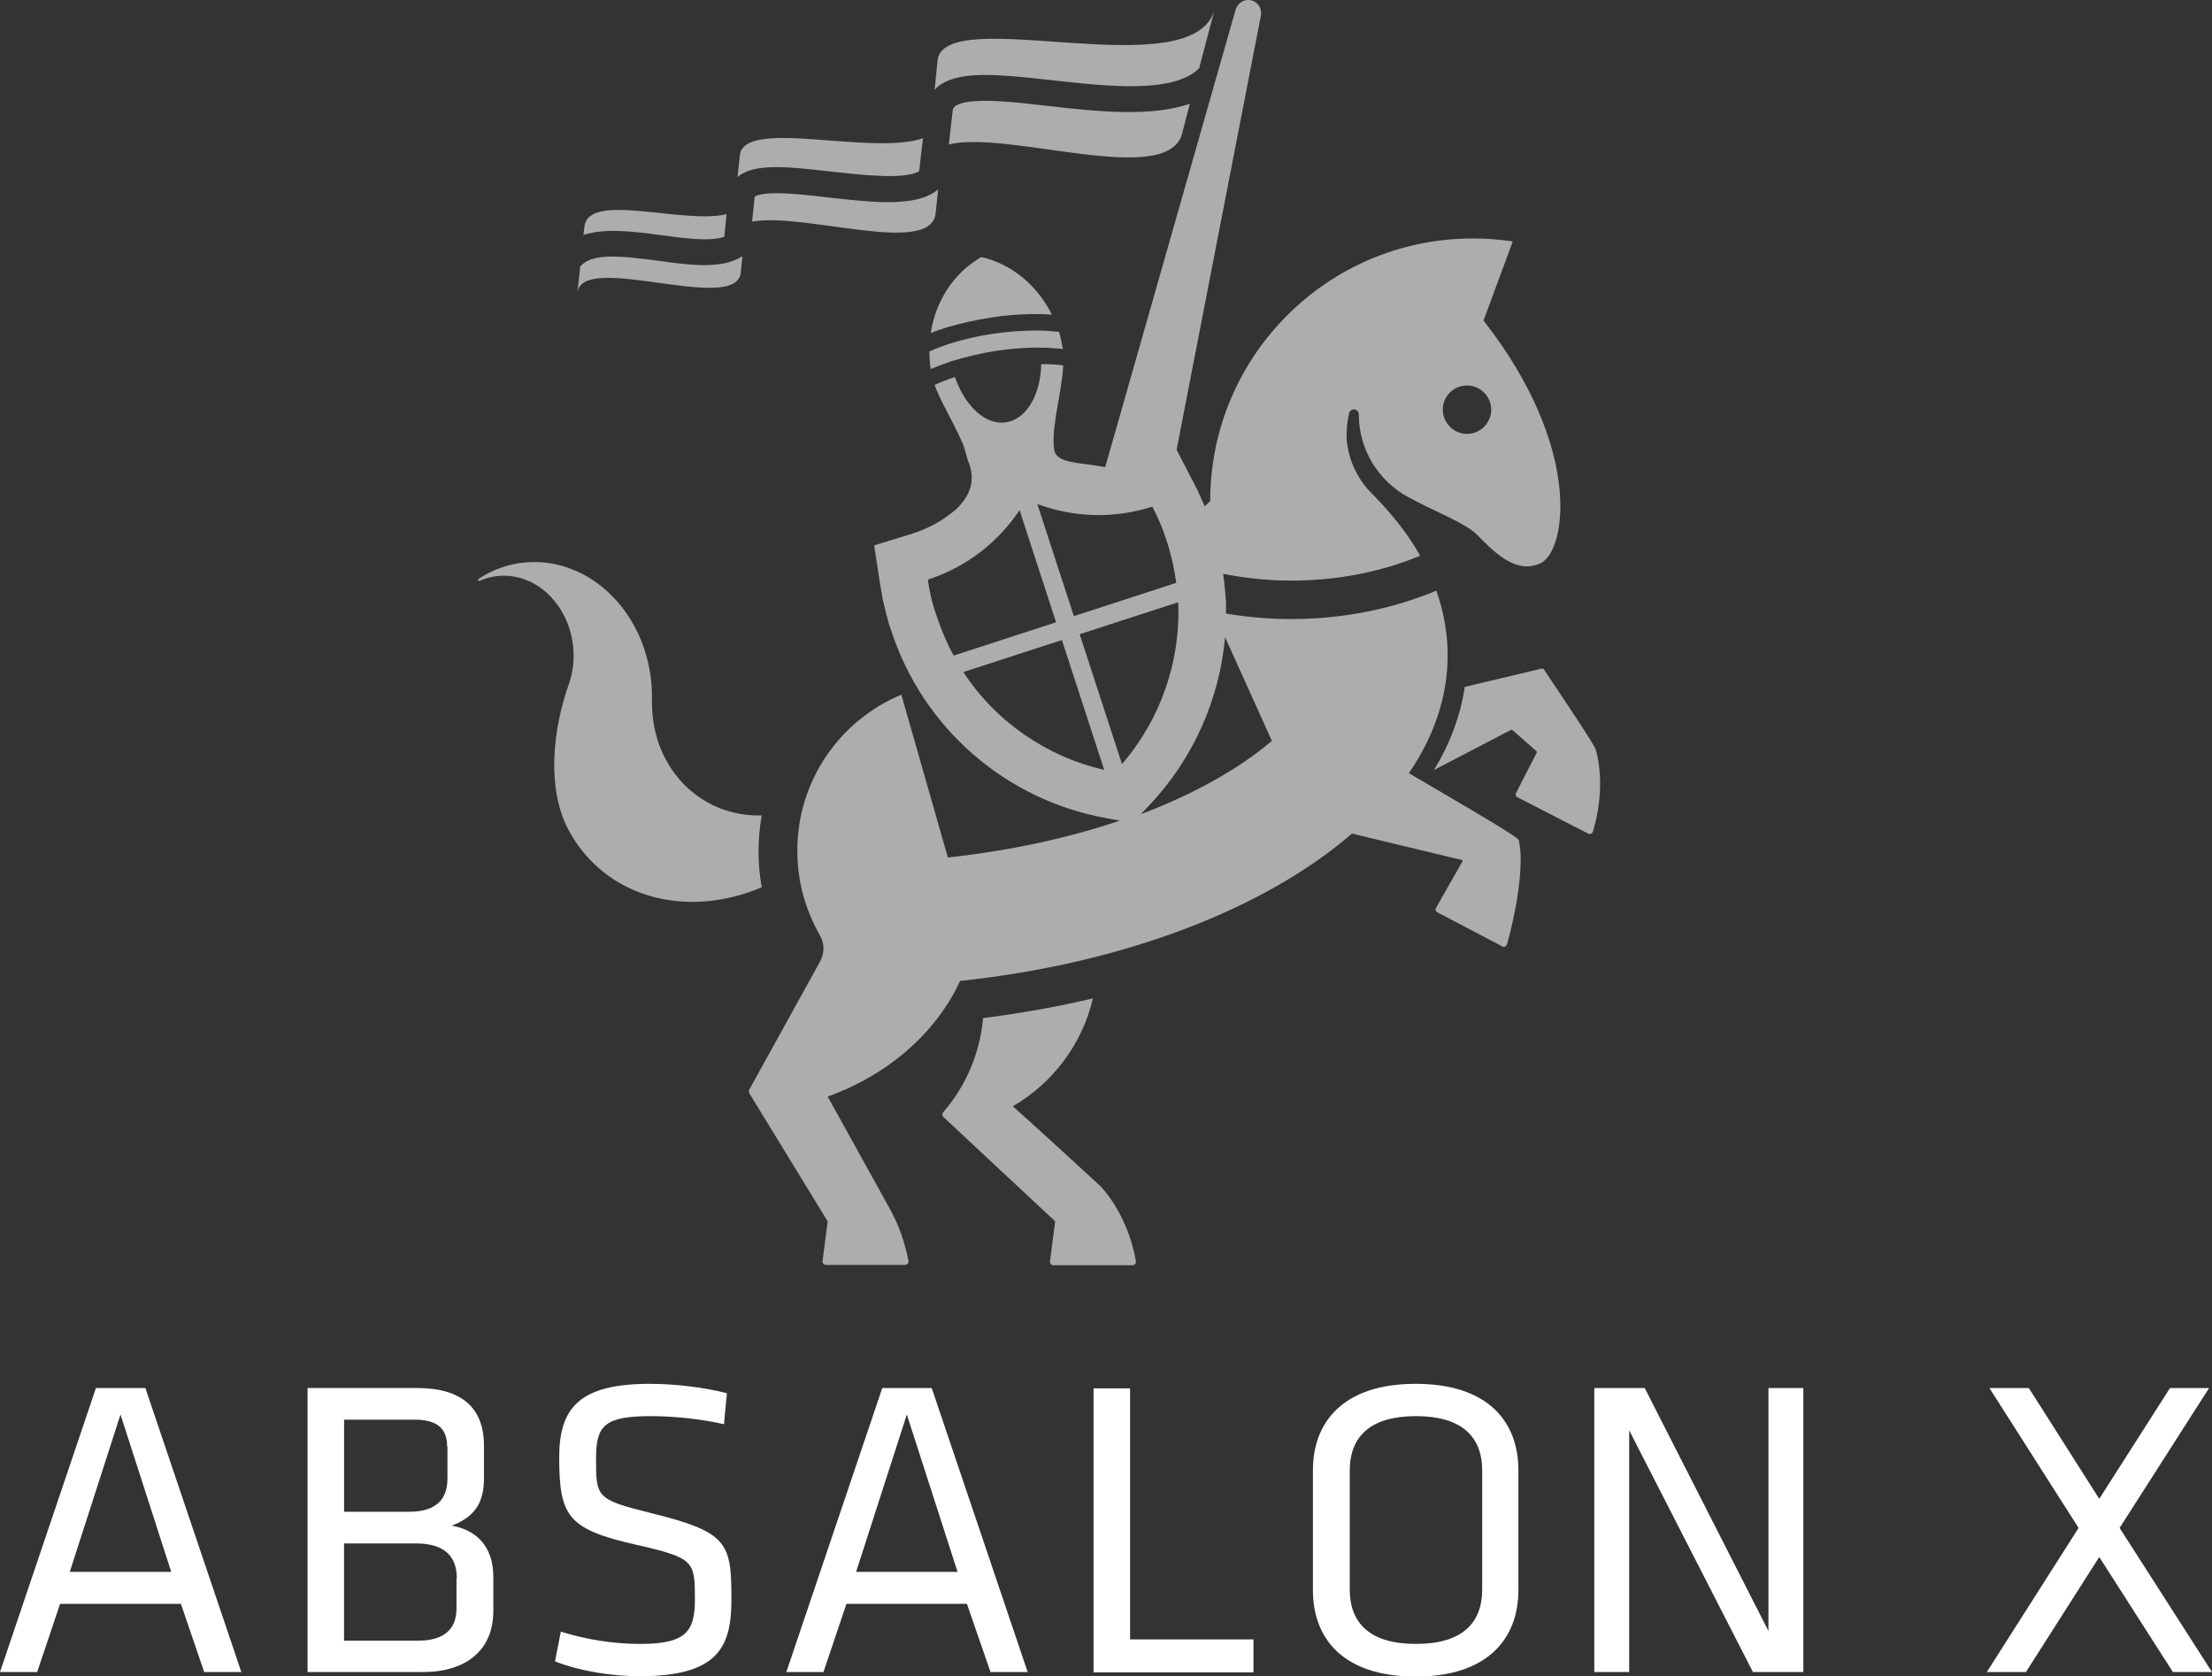 <?xml version="1.0" encoding="utf-8"?>
<!-- Generator: Adobe Illustrator 22.1.0, SVG Export Plug-In . SVG Version: 6.00 Build 0)  -->
<svg version="1.1" id="Lag_1" xmlns="http://www.w3.org/2000/svg" xmlns:xlink="http://www.w3.org/1999/xlink" x="0px" y="0px"
	 viewBox="0 0 684.7 518.8" style="enable-background:new 0 0 684.7 518.8;" xml:space="preserve">
<rect x="0" y="0" width="684.7" height="518.8" fill="#333333" stroke="none"/>
<style type="text/css">
	.st0{fill:#FFFFFF;}
	.st1{opacity:0.6;}
</style>
<g>
	<path class="st0" d="M74.7,517.5H63.2L56,496.4H18.6l-7.1,21.1H0l29.7-87.9H45L74.7,517.5z M37.3,437.8l-15.7,48.7H53L37.3,437.8z"
		/>
	<path class="st0" d="M95.2,517.5v-87.9h33.9c13.9,0,20.7,6.2,20.7,17.8v10.2c0,6.7-2.2,11.7-10,14.6c7.7,1.3,12.9,6.5,12.9,15.8
		v10.6c0,12.3-8.6,18.9-21.8,18.9H95.2z M138.4,447.7c0-5.7-3.2-8.3-10-8.3h-21.9v28.5h20.1c8.6,0,11.9-4,11.9-10.3V447.7z
		 M141.4,488.5c0-7-4-10.8-12.7-10.8h-22.2v30.1h22.8c8,0,12-3.4,12-10V488.5z"/>
	<path class="st0" d="M197.9,518.8c-8.4,0-18.6-1.6-26.1-4.6l1.8-9.2c8,2.5,16.5,3.8,24.5,3.8c14.1,0,17-3.7,17-13.7
		c0-11.9-0.1-12.9-18.2-17c-21.2-4.8-23.8-8.8-23.8-27.1c0-15.3,6.3-22.7,28.1-22.7c7.7,0,16.8,1.1,23.8,2.9l-0.9,9.6
		c-7-1.6-15.3-2.5-22.6-2.5c-14.4,0-17,2.9-17,13.1c0,12.1,0,12.7,17.4,17c23.4,5.8,24.5,9.2,24.5,26.4
		C226.5,510.1,222,518.8,197.9,518.8z"/>
	<path class="st0" d="M318.1,517.5h-11.5l-7.3-21.1H262l-7.1,21.1h-11.5l29.7-87.9h15.3L318.1,517.5z M280.7,437.8L265,486.5h31.4
		L280.7,437.8z"/>
	<path class="st0" d="M349.9,507.4H388v10.2h-49.5v-87.9h11.3V507.4z"/>
	<path class="st0" d="M470,492.2c0,14.6-9.1,26.7-31.8,26.7c-22.7,0-31.8-12-31.8-26.7V455c0-14.6,9.1-26.7,31.8-26.7
		c22.7,0,31.8,12,31.8,26.7V492.2z M417.8,491.9c0,10.8,6.6,16.9,20.5,16.9c13.9,0,20.5-6.1,20.5-16.9v-36.7
		c0-10.8-6.6-16.9-20.5-16.9c-13.9,0-20.5,6.1-20.5,16.9V491.9z"/>
	<path class="st0" d="M504.3,442.7v74.8h-10.8v-87.9h15.6l38.3,75.2v-75.2h10.8v87.9h-15.6L504.3,442.7z"/>
	<path class="st0" d="M643.4,472.9l-27.6-43.3H628l21.8,34.3l21.9-34.3h12.1l-27.7,43.3l28.6,44.6h-12.1l-22.8-35.6l-22.7,35.6
		h-12.1L643.4,472.9z"/>
</g>
<g class="st1">
	<g>
		<path class="st0" d="M257.2,53.1c9.2,1,22.8,2.6,27.3-0.1l1.2-10.2c-16.4,5.5-55.7-6.5-56.7,5.4l-0.7,6.6c0,0,0.1-0.1,0.1-0.1
			C233.6,50.4,244,51.6,257.2,53.1z"/>
		<path class="st0" d="M256.3,61.1c-5.9-0.7-11.5-1.3-15.9-1.3c-5.3,0-6.6,0.9-6.8,1.1c0,0,0,0,0,0l-0.8,7.7
			c15.8-3,55.3,10.8,56.8-2.5l0.8-7.5C283.9,64.2,270.5,62.7,256.3,61.1z"/>
		<path class="st0" d="M203.7,80.7c-12.1-1.6-20.6-2.4-24.1,1.8l-0.9,8.3c1-13.3,49.1,6.7,50.6-6.4l0.5-5.1
			C223.4,83.4,213.9,82.1,203.7,80.7z"/>
		<path class="st0" d="M204.8,72.8c7.3,1,14.9,2,19.4,0.5l0.7-7c-13.8,3.2-42.8-7.1-44,3.9l-0.3,2.5
			C187.5,70.5,196.5,71.7,204.8,72.8z"/>
		<path class="st0" d="M324.5,32.8c-8.6-1-16.8-1.9-22.6-1.5c-4.5,0.3-6.9,1.3-7,2.9l-1.2,10.5c18.4-4.5,67.6,13.5,72.2-3.3l2.4-9.3
			C356.4,36.3,339.3,34.5,324.5,32.8z"/>
		<path class="st0" d="M301.4,23.3c6.5-0.4,15,0.5,24,1.5c17.9,2,37.9,4.2,45.8-3.7l4.8-18.3c-6.4,24.8-84.3-2.3-85.8,16.1l-0.9,8.9
			C291.6,25.2,295.6,23.7,301.4,23.3z"/>
	</g>
	<g>
		<path class="st0" d="M234.8,263.6c0-3.8,0.3-7.5,1-11.2c-12.2,0.3-23.5-5.8-29.7-17.3c-3.1-5.7-4.4-12.2-4.3-18.6
			c0.2-10.3-3-20.8-9.7-29.1c-11.7-14.4-30.1-17.4-44-8.2c-0.1,0.1-0.1,0.1-0.1,0.3c0,0.2,0.1,0.3,0.3,0.3c0,0,0.1,0,0.1,0
			c7.8-3.5,17.2-1.3,23.4,6.4c5.8,7.2,7.2,17.2,4.3,25.5c-5.1,14.3-6.9,32.5-0.1,45.2c11.2,20.9,36.4,27.7,59.8,17.7
			C235.1,270.9,234.8,267.3,234.8,263.6z"/>
		<path class="st0" d="M306.6,98.3c4.3-0.7,8.6-1,12.6-1.1c2.2,0,4.4,0,6.4,0.2c-4.5-9.1-12.5-15.7-21.7-17.8c-0.1,0-0.1,0-0.2,0
			c-0.1,0-0.1,0-0.2,0.1c-8.2,4.8-13.9,13.4-15.4,23.4c1.9-0.8,4-1.5,6.1-2.1C298.1,99.9,302.3,99,306.6,98.3z"/>
		<path class="st0" d="M294.5,111.8c4.2-1.3,8.8-2.4,13.7-3.2c4.9-0.7,9.6-1.1,14-1c2.4,0,4.7,0.2,6.8,0.4c-0.3-1.8-0.7-3.6-1.2-5.3
			c-2.1-0.2-4.3-0.4-6.7-0.4c-4.3,0-9,0.3-13.8,1c-4.8,0.7-9.3,1.8-13.4,3.1c-2.2,0.7-4.3,1.5-6.2,2.4c0,1.8,0.1,3.6,0.4,5.4
			C290.1,113.4,292.2,112.6,294.5,111.8z"/>
		<path class="st0" d="M494,232.1c-0.6-2-15.4-23.8-16.1-24.9c-0.1-0.1-0.1-0.2-0.2-0.2c-0.1-0.1-0.3-0.1-0.4-0.1l-23.9,5.7
			c-1.3,8.8-4.5,17.4-9.5,25.7l23.8-12.4c0.1,0,0.2-0.1,0.3,0c0,0,0,0,0.1,0l7.5,6.6c0.1,0.1,0.1,0.3,0.1,0.4l-6.4,12.5
			c-0.3,0.5-0.1,1.2,0.5,1.4l21.8,11.2c0.5,0.3,1.2,0.1,1.4-0.5c0-0.1,0.1-0.1,0.1-0.2C495.7,248.4,496,239.6,494,232.1z"/>
		<path class="st0" d="M341,367.5c-1.4-1.4-23.7-21.8-27.5-25.1c12.3-7.1,21.5-19.2,24.8-33.4c-10.9,2.6-22.3,4.6-34,6.1
			c-1,11.1-5.4,21.1-12.3,29.1c-0.2,0.2-0.3,0.5-0.3,0.7c0,0.3,0.1,0.6,0.3,0.8l34.4,32.1c0.1,0,0.2,0.2,0.2,0.3l-1.6,12.4
			c0,0.6,0.5,1.1,1.1,1.1l24.4,0c0.6,0,1.2-0.5,1.1-1.2c0,0,0-0.1,0-0.1C350,381.3,346.1,373.3,341,367.5z"/>
		<path class="st0" d="M436.1,239.3c7.8-11.4,12-23.7,12-36.5c0-6.8-1.2-13.5-3.5-20c-13.6,5.7-29,8.8-44.9,8.8
			c-6.9,0-13.7-0.6-20.2-1.7c0,0,0,0,0,0c0,0,0,0,0,0c0-1,0-2,0-3l0,0c0-0.1,0-0.1,0-0.2v0c0-0.4,0-0.9-0.1-1.3v0c0,0,0,0,0,0
			c0-0.5-0.1-1-0.1-1.5l0,0c0,0,0-0.1,0-0.1c-0.1-1-0.2-2-0.3-2.9c0,0,0,0,0,0c0-0.1,0-0.2,0-0.3l0,0c0-0.4-0.1-0.9-0.2-1.3
			c0,0,0,0,0,0c0-0.1,0-0.1,0-0.2c0,0,0,0,0,0c-0.1-0.5-0.1-1-0.2-1.5c0,0,0,0,0,0c6.7,1.3,13.8,2.1,21.1,2.1
			c14.5,0,28.1-2.8,39.9-7.7c-3.7-6.6-8.7-12.9-14.6-18.9c-4.7-4.5-7.8-10.8-8.2-17.8c0-2.4,0.2-4.9,0.8-7.4
			c0.1-0.7,0.8-1.2,1.5-1.2c0.8,0,1.5,0.7,1.5,1.5c0,11.1,6.2,20.7,15.2,25.6c9.2,5,17.6,7.9,21.6,11.9c4.6,4.6,11.6,12.3,19.5,8.6
			c7.9-3.8,13.2-35.6-17.7-75.1l9-24.3c0-0.1,0-0.1-0.1-0.2c0,0,0,0,0,0c-4-0.6-8.1-0.9-12.2-0.9c-44.9,0-81.3,36.4-81.3,81.3
			l-1.7,1.6c-0.7-1.6-1.4-3.2-2.1-4.7c0-0.1,0-0.1-0.1-0.2c-0.3-0.5-0.5-1.1-0.8-1.6l-5.7-11L390.3,4.8l0,0c0.4-2.1-0.9-4.2-3-4.7
			c-2.1-0.5-4.2,0.8-4.8,2.8l0,0l-40.4,141.7l0,0c0,0,0,0,0,0c-7.7-1.6-15.1-0.9-15.8-5.5c-0.3-1.9-0.2-4,0-6.3
			c0.2-1.8,0.5-3.7,0.8-5.7c0.8-4.7,1.8-9.6,2-14c-2.1-0.3-4.4-0.4-6.8-0.4c-0.2,9.5-4.6,17.1-10.9,18c-6.3,1-12.7-5-15.8-14
			c-2.3,0.7-4.4,1.6-6.3,2.4c1.5,4.2,4,8.5,6.1,12.7c0.9,1.8,1.7,3.5,2.5,5.2c0.9,2.1,1.2,4.3,1.9,6c2.3,5.8,0.4,10.5-3.7,14.5
			c-3.9,3.4-8.5,6-13.5,7.6l-12,3.7l1.9,12.5c0.1,0.5,0.2,1.1,0.3,1.6c0,0.2,0.1,0.4,0.1,0.6c0.1,0.4,0.1,0.7,0.2,1.1
			c0,0.2,0.1,0.5,0.1,0.7c0.1,0.3,0.1,0.6,0.2,0.9c0.1,0.3,0.1,0.5,0.2,0.8c0.1,0.3,0.1,0.6,0.2,0.8c0.1,0.3,0.1,0.5,0.2,0.8
			c0.1,0.3,0.1,0.5,0.2,0.8c0.1,0.3,0.1,0.6,0.2,0.9c0.1,0.2,0.1,0.5,0.2,0.7c0.1,0.3,0.2,0.6,0.2,0.9c0.1,0.2,0.1,0.4,0.2,0.6
			c0.2,0.8,0.5,1.7,0.8,2.5c9.8,30.2,35.3,52.5,66.5,58.2l4.3,0.8c-16.3,5.5-34.1,9.3-53.2,11.4l-14.4-50.4
			c-18.9,7.9-32.2,26.5-32.2,48.3c0,9.6,2.6,18.5,7,26.2c0.7,1.2,1.1,2.6,1.1,4.1c0,1.4-0.4,2.7-1,3.9l-22,39.8
			c-0.1,0.1-0.1,0.3-0.1,0.5c0,0.2,0.1,0.4,0.1,0.5l24.1,39.4c0.1,0,0.2,0.2,0.2,0.3l-1.6,12.4c0,0.6,0.5,1.1,1.1,1.1l24.4,0
			c0.6,0,1.2-0.5,1.1-1.2c0,0,0-0.1,0-0.1c-1.1-5.7-3-11-5.5-15.6l-19.5-35.2c18.6-6.7,33.5-19.6,41-35.8
			c50.8-5.4,94.3-22.3,121.3-45.6l34.1,8.2c0.1,0.1,0.1,0.3,0.1,0.4l-8.2,14.4c-0.3,0.5-0.1,1.2,0.5,1.4l20,10.5
			c0.5,0.3,1.2,0.1,1.4-0.5c0-0.1,0.1-0.1,0.1-0.2c2.6-9,5.5-24.7,3.6-32.2C469.9,258.9,448.3,246.5,436.1,239.3z M454.1,119.3
			c4.1,0,7.5,3.4,7.5,7.5c0,4.1-3.4,7.5-7.5,7.5s-7.5-3.4-7.5-7.5C446.6,122.6,450,119.3,454.1,119.3z M347.3,236.5l-13.1-40.2
			l30.5-9.9C365.5,204.9,359.1,222.8,347.3,236.5z M356.7,156.8C356.7,156.8,356.7,156.8,356.7,156.8c1.8,3.4,3.3,7,4.5,10.8
			c1.4,4.3,2.3,8.5,2.9,12.8l-31.7,10.3l-11.3-34.7C332.2,160.1,344.6,160.7,356.7,156.8z M287.2,179.4
			c12.1-3.9,21.8-11.7,28.4-21.5l11.3,34.7l-31.7,10.3c-2.1-3.8-3.8-7.8-5.2-12.1C288.6,187,287.7,183.2,287.2,179.4
			C287.2,179.4,287.2,179.4,287.2,179.4z M298.2,208l30.5-9.9l13.1,40.2C324.1,234.2,308.3,223.5,298.2,208z M353.4,251.9
			c-0.1,0.1-0.3,0.1-0.4,0.2l2.7-2.8c13.7-14.5,21.8-32.9,23.5-52.1l14.5,32.1C383.6,237.9,369.7,245.7,353.4,251.9z"/>
	</g>
</g>
</svg>
